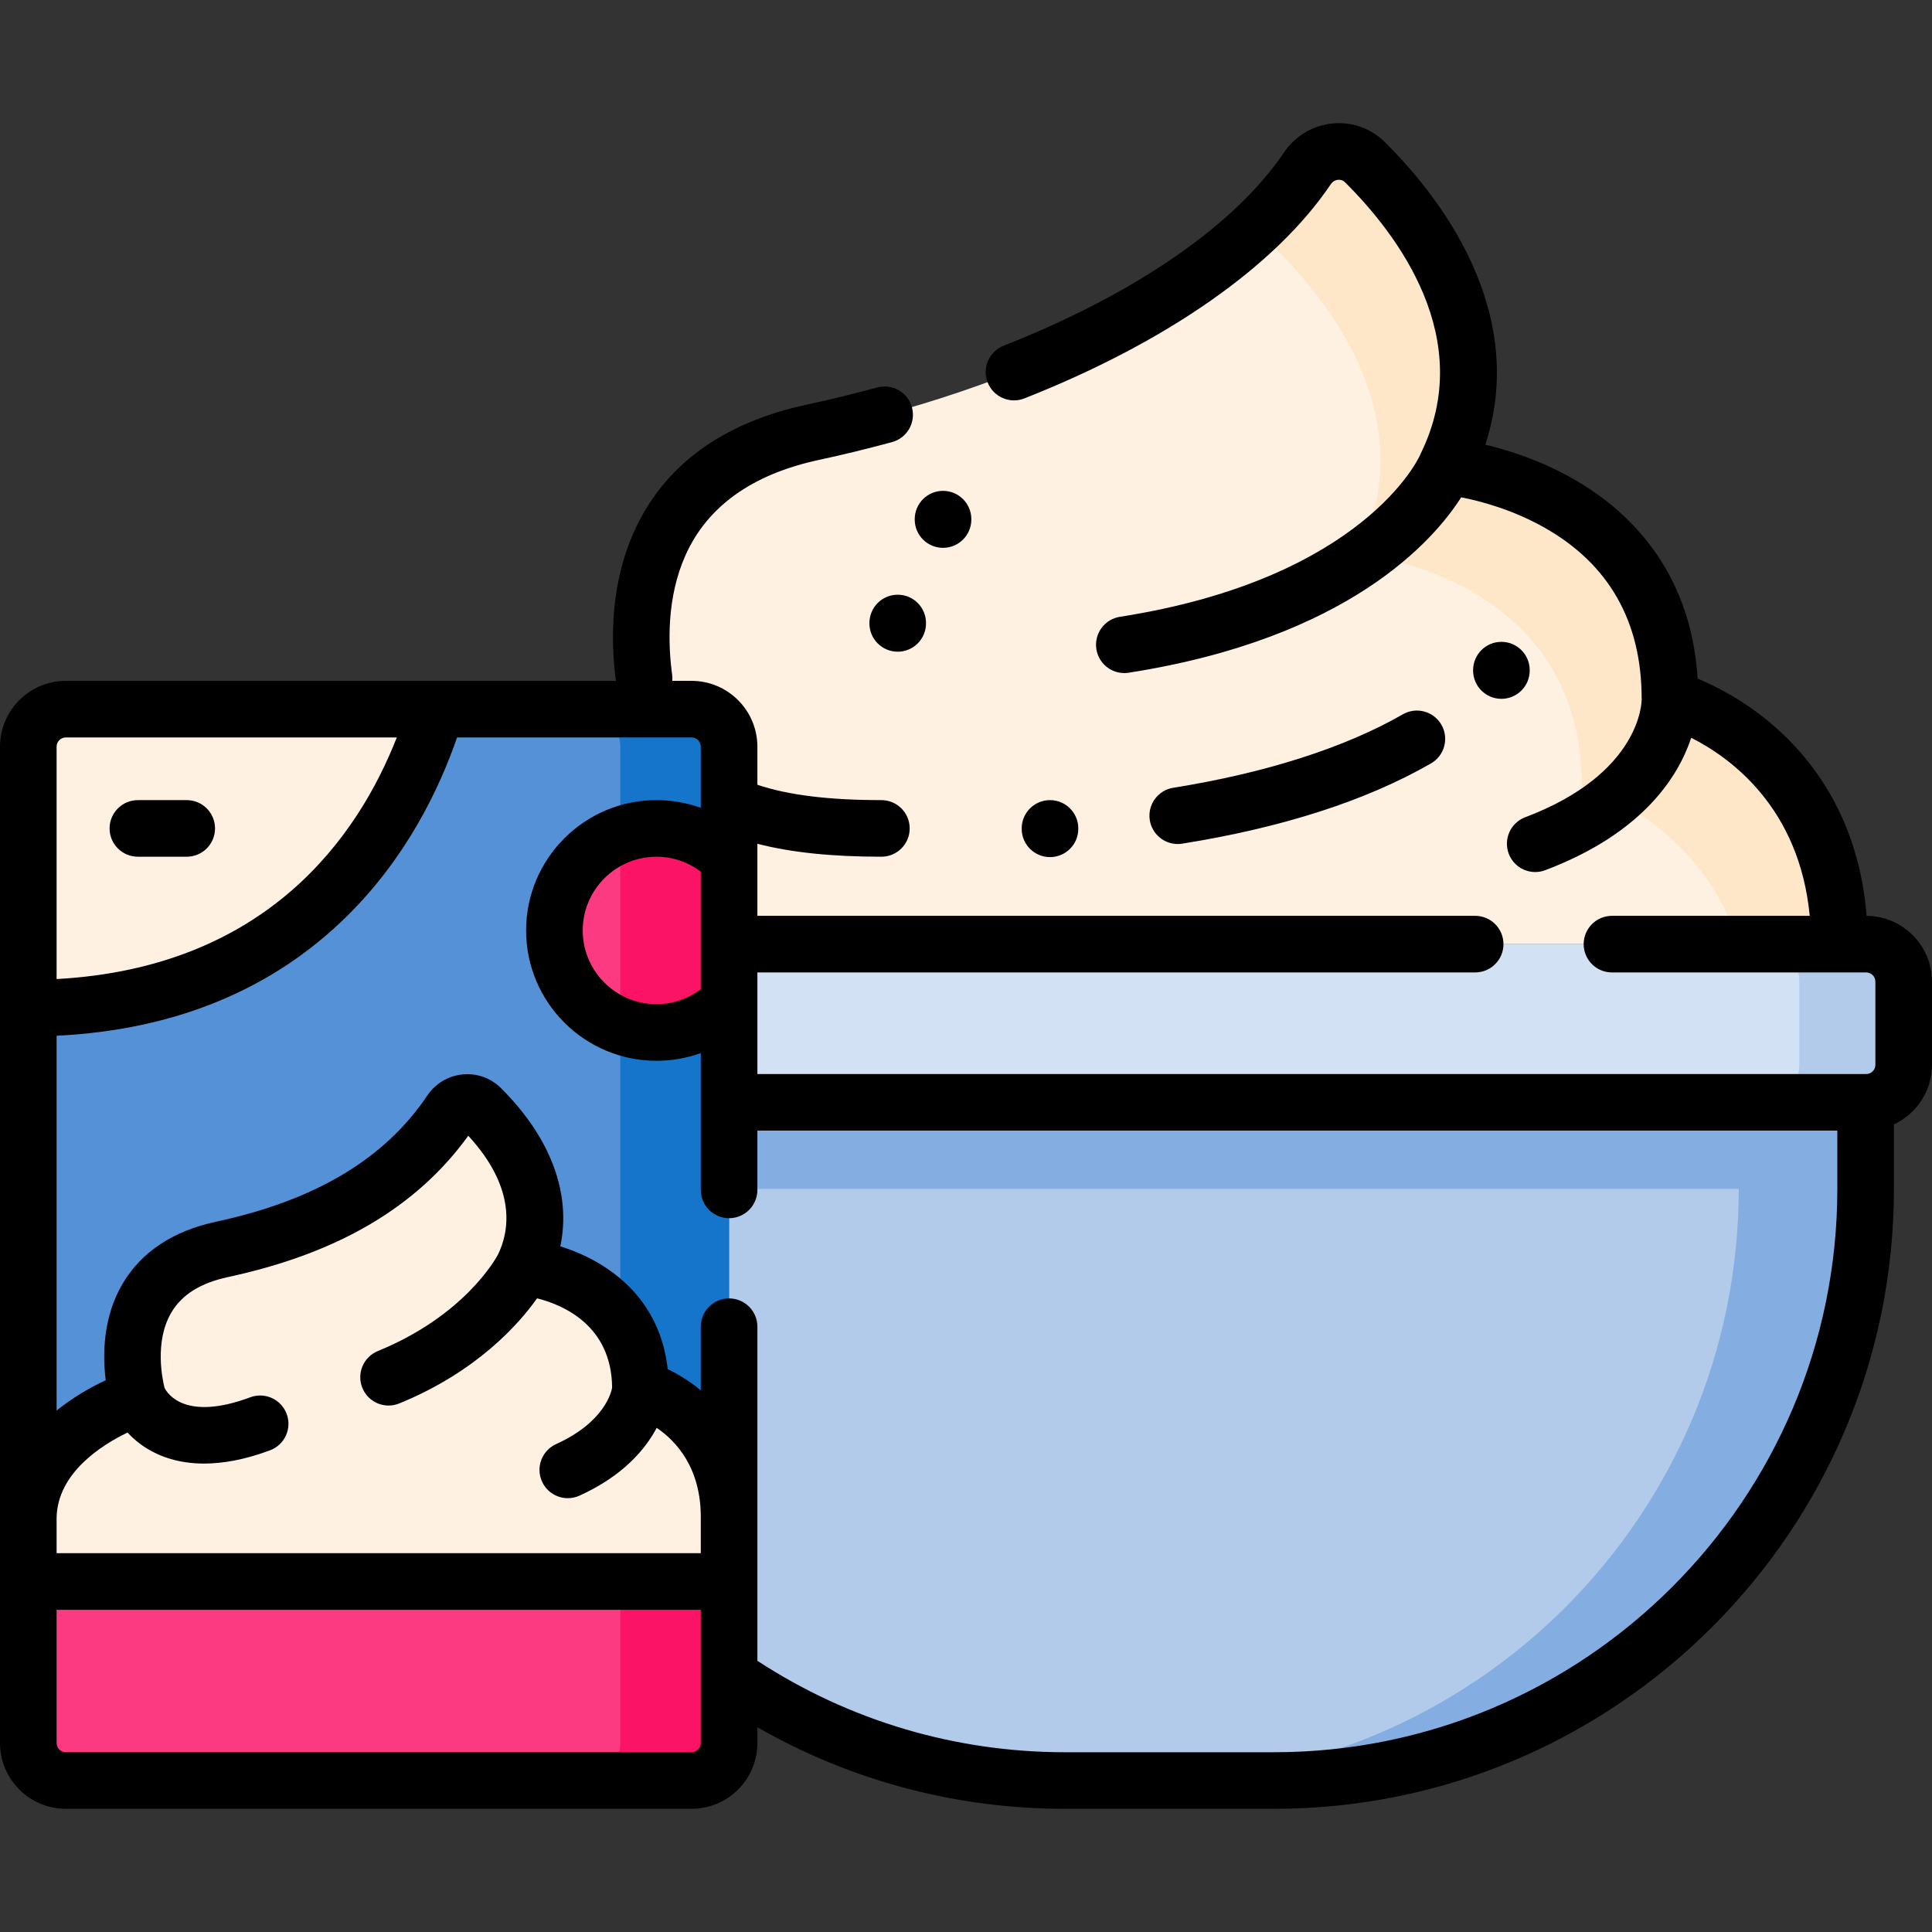 <svg id="Capa_1" enable-background="new 0 0 512 512" height="512" viewBox="0 0 512 512" width="512" xmlns="http://www.w3.org/2000/svg"><rect x="0" y="0" width="512" height="512" fill="#333333" stroke="none"/><g><g><path d="m132.38 250.206h355.088c0-52.771-44.912-65.061-44.912-65.061 0-56.356-59.353-61.559-59.353-61.559 17.215-35.004-6.901-66.124-21.461-80.588-4.442-4.413-11.769-3.586-15.267 1.608-19.564 29.05-67.802 56.327-131.043 69.947-61.727 13.294-42.734 75.124-42.734 75.124s-39.398 17.507-40.318 60.529z" fill="#fff1e2"/><path d="m487.464 250.204h-26.715c-10.42-33.287-41.539-41.798-41.539-41.798 0-56.353-59.346-61.563-59.346-61.563 17.21-34.997-6.9-66.117-21.466-80.583-2.535-2.515-6.015-3.331-9.177-2.595 7.079-6.164 12.875-12.567 17.25-19.059 3.5-5.19 10.827-6.025 15.271-1.611 14.556 14.466 38.676 45.586 21.456 80.593 0 0 59.356 5.2 59.356 61.553.001 0 44.91 12.299 44.91 65.063z" fill="#fee7c9"/><g><path d="m337.613 471.86h-55.378c-86.597 0-156.798-70.201-156.798-156.798v-31.319h368.974v31.319c0 86.597-70.201 156.798-156.798 156.798z" fill="#b3cbea"/><path d="m125.437 283.743h368.974v31.319h-368.974z" fill="#84aee1"/><path d="m494.414 283.739v31.318c0 86.598-70.203 156.801-156.801 156.801h-33.635c86.598 0 156.801-70.203 156.801-156.801v-31.318z" fill="#84aee1"/><g><path d="m494.558 292.127h-369.268c-5.491 0-9.942-4.451-9.942-9.942v-22.037c0-5.491 4.451-9.942 9.942-9.942h369.267c5.491 0 9.942 4.451 9.942 9.942v22.037c.001 5.491-4.45 9.942-9.941 9.942z" fill="#d3e1f4"/><path d="m504.496 260.146v22.042c0 5.488-4.444 9.942-9.942 9.942h-27.66c5.488 0 9.942-4.454 9.942-9.942v-22.042c0-5.488-4.454-9.942-9.942-9.942h27.66c5.497 0 9.942 4.454 9.942 9.942z" fill="#b3cbea"/></g></g></g><g><g><path d="m193.216 197.877v264.039c0 5.488-4.454 9.942-9.942 9.942h-165.828c-5.498 0-9.942-4.454-9.942-9.942v-264.039c0-5.488 4.444-9.942 9.942-9.942h165.828c5.488 0 9.942 4.454 9.942 9.942z" fill="#5591d6"/><path d="m193.216 197.877v264.039c0 5.488-4.454 9.942-9.942 9.942h-28.833c5.488 0 9.942-4.454 9.942-9.942v-264.039c0-5.488-4.454-9.942-9.942-9.942h28.833c5.488 0 9.942 4.454 9.942 9.942z" fill="#1475cb"/><path d="m7.503 402.038v59.878c0 5.488 4.444 9.942 9.942 9.942h165.828c5.488 0 9.942-4.454 9.942-9.942v-59.878z" fill="#fb3a82"/><path d="m193.216 402.034v59.883c0 5.488-4.454 9.942-9.942 9.942h-28.833c5.488 0 9.942-4.454 9.942-9.942v-59.883z" fill="#fb1466"/><g><path d="m115.676 187.935c-8.014 26.665-33.287 78.992-108.173 79.251v-69.308c0-5.488 4.444-9.942 9.942-9.942h98.231z" fill="#fff1e2"/></g></g></g><g><path d="m7.5 419.114v-17.076c.481-22.501 29.04-31.657 29.04-31.657s-9.934-32.338 22.35-39.291c33.076-7.123 50.351-21.39 60.583-36.583 1.829-2.716 5.662-3.149 7.985-.841 7.615 7.565 20.228 23.841 11.224 42.148 0 0 31.042 2.721 31.042 32.196 0 0 23.489 6.428 23.489 34.028v17.076z" fill="#fff1e2"/></g><g><path d="m193.215 227.598c-4.903-4.973-11.716-8.058-19.251-8.058-14.933 0-27.039 12.106-27.039 27.039s12.106 27.039 27.039 27.039c7.535 0 14.348-3.085 19.251-8.058z" fill="#fb3a82"/><path d="m193.216 227.595v37.97c-4.902 4.971-11.722 8.053-19.248 8.053-3.38 0-6.612-.616-9.584-1.75v-50.577c2.973-1.133 6.204-1.75 9.584-1.75 7.526.001 14.347 3.083 19.248 8.054z" fill="#fb1466"/></g><g><path d="m494.669 242.711c-2.035-25.646-14.313-41.509-24.763-50.508-7.543-6.496-15.126-10.331-20.015-12.367-1.85-29.301-18.902-45.023-33.335-53.141-8.393-4.72-16.758-7.38-22.929-8.853 4.747-14.572 3.984-29.696-2.295-45.086-6.2-15.197-16.639-27.465-24.304-35.079-3.678-3.654-8.749-5.464-13.914-4.952-5.227.514-9.915 3.317-12.86 7.69-12.952 19.23-39.333 37.419-74.286 51.215-3.853 1.521-5.744 5.876-4.223 9.729s5.876 5.744 9.729 4.223c37.747-14.898 66.591-35.066 81.221-56.788.6-.891 1.439-1.098 1.886-1.142.498-.049 1.23.026 1.875.665 13.901 13.81 34.986 41.521 20.017 71.958-.017.034-.027.07-.043.104-.051.11-.107.215-.152.329-.139.325-14.655 32.606-79.479 42.75-4.093.64-6.891 4.477-6.25 8.569.579 3.7 3.77 6.342 7.4 6.342.385 0 .776-.03 1.168-.091 58.348-9.129 80.875-35.11 88.115-46.487 5.048.991 13.501 3.215 21.971 7.979 17.155 9.648 25.853 24.915 25.853 45.375 0 .097.02.19.024.287l-.019.001-.003-.118c.004.799-.244 19.694-30.859 31.266-3.875 1.464-5.828 5.792-4.364 9.667 1.135 3.001 3.987 4.851 7.017 4.85.881 0 1.777-.156 2.65-.486 25.978-9.819 35.333-24.943 38.689-35.096 10.597 5.366 28.673 18.608 31.41 47.19h-52.41c-4.142 0-7.5 3.358-7.5 7.5s3.358 7.5 7.5 7.5h67.366c1.347 0 2.442 1.096 2.442 2.442v22.037c0 1.347-1.096 2.442-2.442 2.442h-293.842v-26.921h190.22c4.142 0 7.5-3.358 7.5-7.5s-3.358-7.5-7.5-7.5h-190.22v-19.099c8.883 2.304 19.726 3.434 32.865 3.434 4.142 0 7.5-3.358 7.5-7.5s-3.358-7.5-7.5-7.5c-13.993 0-24.777-1.338-32.865-4.072v-10.091c0-9.618-7.825-17.442-17.442-17.442h-5.108c.044-.535.037-1.083-.039-1.637-1.125-8.281-1.43-20.482 3.51-31.584 5.784-12.998 17.686-21.52 35.375-25.329 6.433-1.386 12.958-2.975 19.392-4.723 3.997-1.086 6.357-5.207 5.271-9.204-1.085-3.997-5.205-6.356-9.204-5.271-6.179 1.679-12.443 3.205-18.618 4.534-22.631 4.874-38.081 16.278-45.92 33.895-6.296 14.146-6.062 29.117-4.717 39.32h-145.773c-9.617-.002-17.442 7.823-17.442 17.44v264.04c0 9.618 7.825 17.442 17.442 17.442h165.83c9.618 0 17.442-7.825 17.442-17.442v-4.176c24.75 14.177 52.691 21.618 81.52 21.618h55.378c90.594 0 164.298-73.704 164.298-164.298v-17.083c5.949-2.781 10.089-8.806 10.089-15.794v-22.037c.001-9.579-7.764-17.375-17.33-17.436zm-308.954 19.45c-3.371 2.555-7.446 3.958-11.751 3.958-10.774 0-19.539-8.765-19.539-19.539s8.765-19.539 19.539-19.539c4.305 0 8.38 1.402 11.751 3.958zm-168.273-66.726h87.713c-10.311 26.282-34.443 60.966-90.155 64.026v-61.584c0-1.346 1.096-2.442 2.442-2.442zm16.351 184.207c1.343 1.451 3.051 2.942 5.214 4.267 3.393 2.077 8.329 3.952 15.09 3.952 4.849 0 10.637-.964 17.467-3.511 3.881-1.447 5.854-5.767 4.407-9.647-1.447-3.881-5.767-5.854-9.647-4.407-17.014 6.344-21.837-.78-22.706-2.462-.529-2.066-2.792-12.272 1.801-20.021 2.812-4.743 7.735-7.815 15.051-9.391 29.12-6.271 49.968-18.53 63.628-37.438 13.158 14.287 10.675 25.751 7.877 31.474-.526 1.003-8.794 16.161-31.839 25.585-3.834 1.568-5.671 5.947-4.103 9.781 1.188 2.905 3.989 4.663 6.945 4.663.945 0 1.907-.18 2.836-.56 20.505-8.385 31.639-20.973 36.518-27.856 6.931 1.747 19.746 7.209 19.885 23.675-.183 1.107-1.966 9.117-14.844 14.957-3.772 1.71-5.444 6.155-3.733 9.928 1.255 2.768 3.981 4.405 6.835 4.405 1.036 0 2.088-.216 3.093-.671 11.528-5.227 17.434-12.261 20.466-17.97 5.182 3.535 11.683 10.569 11.683 23.645v9.576h-170.717v-9.489c.3-11.81 11.889-19.15 18.793-22.485zm149.479 84.718h-165.83c-1.347 0-2.442-1.096-2.442-2.442v-35.303h170.715v35.303c0 1.346-1.096 2.442-2.443 2.442zm154.341 0h-55.378c-29.14 0-57.266-8.385-81.52-24.229v-88.539c0-4.142-3.358-7.5-7.5-7.5s-7.5 3.358-7.5 7.5v16.862c-3.159-2.612-6.275-4.427-8.77-5.627-1.724-15.519-11.086-24.018-19.064-28.505-3.289-1.85-6.545-3.137-9.392-4.029 2.953-13.941-2.516-28.805-15.744-41.948-2.683-2.666-6.382-3.98-10.149-3.612-3.799.374-7.205 2.409-9.343 5.584-11.339 16.837-29.638 27.776-55.941 33.44-11.526 2.482-19.895 8.046-24.873 16.537-5.248 8.95-5.234 18.997-4.425 25.477-3.659 1.718-8.439 4.353-13.014 8.044v-99.331c31.295-1.542 57.152-12.176 76.933-31.68 15.634-15.416 24.38-33.444 29.196-47.369h62.144c1.347 0 2.442 1.096 2.442 2.442v16.204c-3.717-1.342-7.679-2.041-11.751-2.041-19.045 0-34.539 15.494-34.539 34.539s15.494 34.539 34.539 34.539c4.073 0 8.035-.699 11.751-2.041v36.258c0 4.142 3.358 7.5 7.5 7.5s7.5-3.358 7.5-7.5v-15.708h286.196v15.435c0 82.323-66.975 149.298-149.298 149.298z"/><path d="m312.105 223.674c.394 0 .793-.031 1.194-.095 26.633-4.259 48.816-11.416 65.933-21.27 3.589-2.067 4.824-6.652 2.758-10.242-2.067-3.59-6.653-4.825-10.242-2.758-15.311 8.815-36.341 15.543-60.818 19.458-4.09.654-6.875 4.5-6.221 8.59.589 3.689 3.775 6.317 7.396 6.317z"/><path d="m249.914 145.183c4.142 0 7.5-3.358 7.5-7.5v-.103c0-4.142-3.358-7.5-7.5-7.5s-7.5 3.358-7.5 7.5v.103c0 4.142 3.358 7.5 7.5 7.5z"/><path d="m237.903 157.603c-4.142 0-7.5 3.358-7.5 7.5v.103c0 4.142 3.358 7.5 7.5 7.5s7.5-3.358 7.5-7.5v-.103c0-4.143-3.358-7.5-7.5-7.5z"/><path d="m285.76 219.643v-.103c0-4.142-3.358-7.5-7.5-7.5s-7.5 3.358-7.5 7.5v.103c0 4.142 3.358 7.5 7.5 7.5s7.5-3.358 7.5-7.5z"/><path d="m397.888 185.197c4.142 0 7.5-3.358 7.5-7.5v-.103c0-4.142-3.358-7.5-7.5-7.5s-7.5 3.358-7.5 7.5v.103c0 4.142 3.358 7.5 7.5 7.5z"/><path d="m36.54 227.04h12.946c4.142 0 7.5-3.358 7.5-7.5s-3.358-7.5-7.5-7.5h-12.946c-4.142 0-7.5 3.358-7.5 7.5s3.358 7.5 7.5 7.5z"/></g></g></svg>